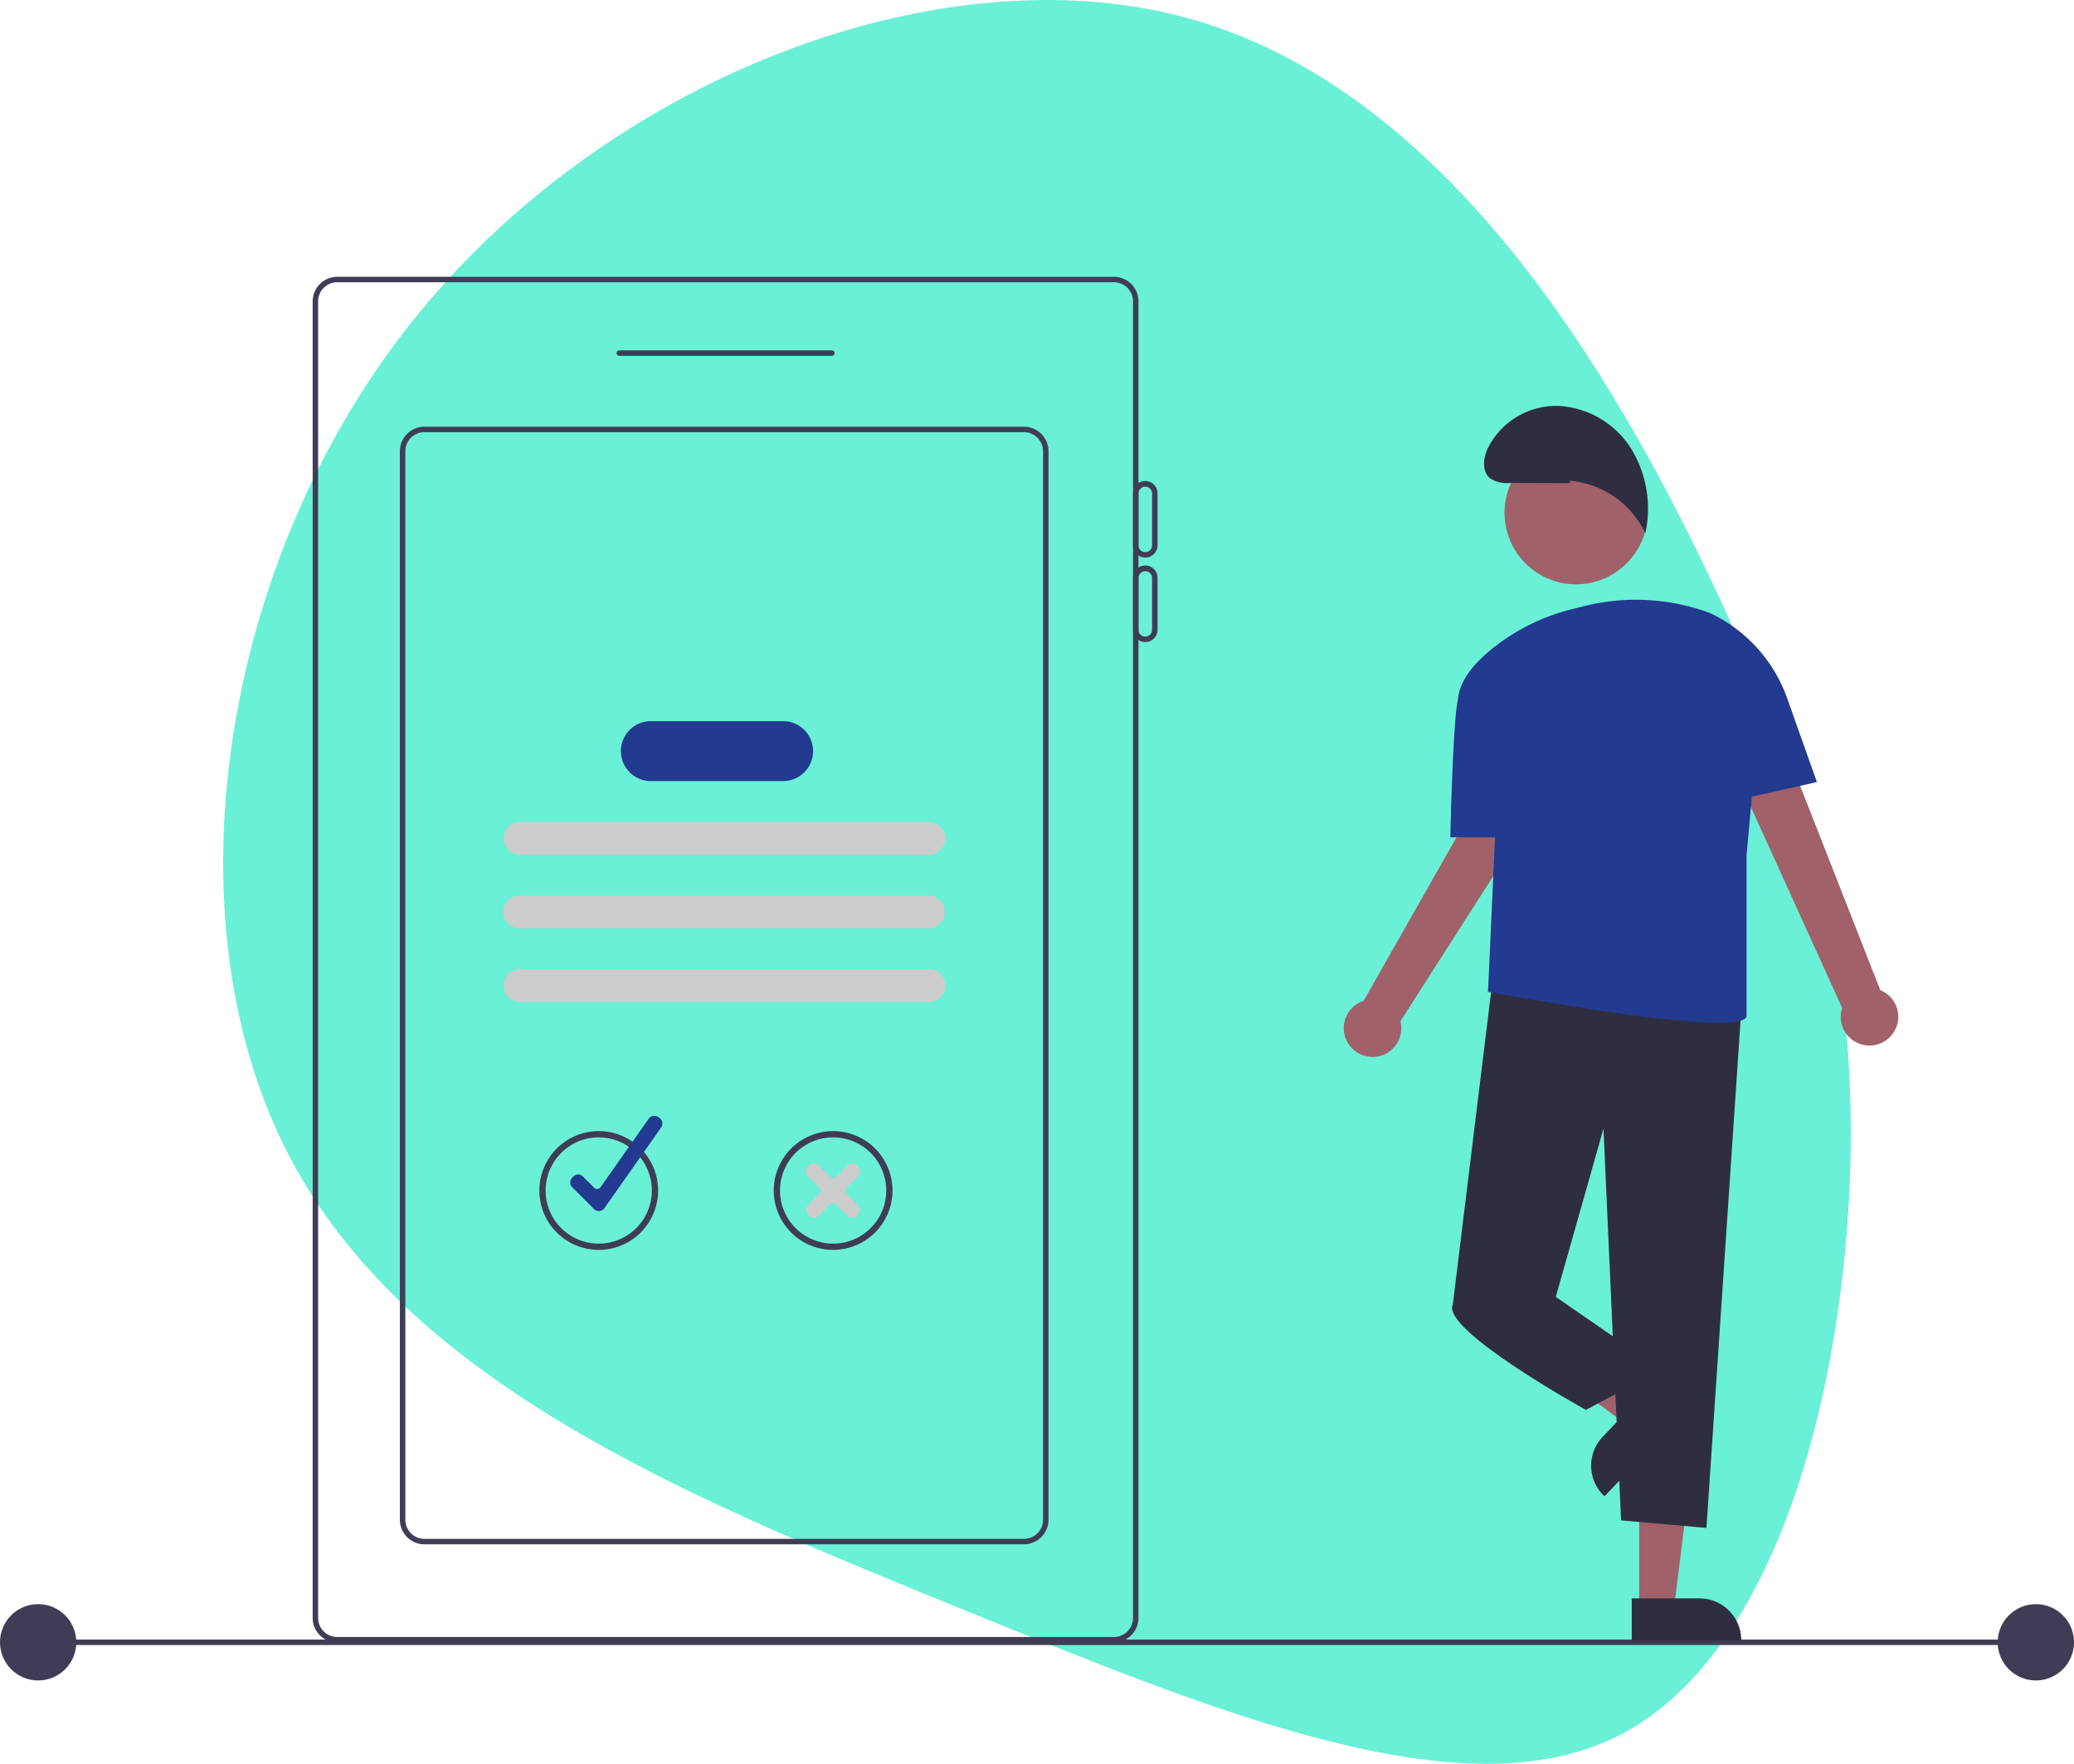 <svg xmlns="http://www.w3.org/2000/svg" width="410" height="348.623"><g data-name="Group 228"><g data-name="blob-haikei (4)"><path fill="#6af0d7" d="M337.044 112.108c21.13 43.774 30.524 79.577 28.593 122.592-1.929 43.098-15.345 93.408-46.117 108.585s-78.9-4.7-131.224-25.993c-52.238-21.384-108.752-44.105-131.894-90.306C33.26 180.869 43.489 111.274 81.389 63.648 119.205 16.022 184.775-9.636 233.994 3.361c49.136 13.08 81.92 64.9 103.05 108.752" data-name="Path 466"/></g><g transform="translate(0 54.714)"><path fill="#3f3d56" d="M7.302 269.355h391.923v1.078H7.302z" data-name="Rectangle 702"/><circle cx="7.543" cy="7.543" r="7.543" fill="#3f3d56" data-name="Ellipse 12" transform="translate(0 262.351)"/><circle cx="7.543" cy="7.543" r="7.543" fill="#3f3d56" data-name="Ellipse 13" transform="translate(394.915 262.351)"/><path fill="#3f3d56" d="M220.208 269.921H66.66a4.854 4.854 0 0 1-4.849-4.849V4.849A4.854 4.854 0 0 1 66.66 0h153.548a4.854 4.854 0 0 1 4.849 4.849v260.225a4.854 4.854 0 0 1-4.849 4.849ZM66.66 1.074a3.776 3.776 0 0 0-3.771 3.771v260.229a3.776 3.776 0 0 0 3.771 3.771h153.548a3.776 3.776 0 0 0 3.775-3.771V4.849a3.776 3.776 0 0 0-3.771-3.771Z" data-name="Path 538"/><path fill="#3f3d56" d="M164.446 15.621h-42.023a.539.539 0 0 1 0-1.078h42.023a.539.539 0 1 1 0 1.078Z" data-name="Path 539"/><path fill="#3f3d56" d="M202.424 250.525H83.901a4.854 4.854 0 0 1-4.849-4.849v-211.2a4.854 4.854 0 0 1 4.849-4.849h118.523a4.854 4.854 0 0 1 4.849 4.849v211.2a4.854 4.854 0 0 1-4.849 4.849ZM83.901 30.706a3.776 3.776 0 0 0-3.771 3.771v211.2a3.776 3.776 0 0 0 3.771 3.771h118.523a3.776 3.776 0 0 0 3.771-3.771v-211.2a3.776 3.776 0 0 0-3.771-3.771Z" data-name="Path 540"/><path fill="#3f3d56" d="M226.404 55.493a2.427 2.427 0 0 1-2.424-2.424V42.832a2.425 2.425 0 1 1 4.849 0v10.237a2.427 2.427 0 0 1-2.425 2.424Zm0-14.008a1.348 1.348 0 0 0-1.347 1.347v10.237a1.347 1.347 0 0 0 2.694 0V42.832a1.348 1.348 0 0 0-1.347-1.35Z" data-name="Path 541"/><path fill="#3f3d56" d="M226.404 72.194a2.427 2.427 0 0 1-2.424-2.424V59.533a2.425 2.425 0 1 1 4.849 0V69.77a2.427 2.427 0 0 1-2.424 2.424Zm0-14.008a1.348 1.348 0 0 0-1.347 1.347V69.77a1.347 1.347 0 0 0 2.694 0V59.533a1.348 1.348 0 0 0-1.347-1.35Z" data-name="Path 542"/><path fill="#ccc" d="M183.572 114.224h-80.815a3.233 3.233 0 0 1 0-6.465h80.815a3.233 3.233 0 1 1 0 6.465Z" data-name="Path 543"/><path fill="#ccc" d="M183.572 128.77h-80.815a3.233 3.233 0 1 1 0-6.465h80.815a3.233 3.233 0 0 1 0 6.465Z" data-name="Path 544"/><path fill="#ccc" d="M183.572 143.317h-80.815a3.233 3.233 0 0 1 0-6.465h80.815a3.233 3.233 0 1 1 0 6.465Z" data-name="Path 545"/><path fill="#223a8f" d="M154.804 99.675h-26.133a5.926 5.926 0 1 1 0-11.853h26.133a5.926 5.926 0 0 1 0 11.853Z" data-name="Path 546"/><path fill="#3f3d56" d="M118.362 192.335a11.738 11.738 0 1 1 11.738-11.738 11.751 11.751 0 0 1-11.738 11.738Zm0-22.24a10.5 10.5 0 1 0 10.5 10.5 10.5 10.5 0 0 0-10.5-10.5Z" data-name="Path 547"/><path fill="#223a8f" d="M118.382 184.66a1.344 1.344 0 0 1-.952-.4l-4.313-4.313a1.346 1.346 0 0 1 0-1.9l.223-.224a1.35 1.35 0 0 1 1.9 0l2.236 2.236a.809.809 0 0 0 1.232-.106l9.535-13.55a1.348 1.348 0 0 1 1.877-.326l.259.183a1.347 1.347 0 0 1 .326 1.877l-11.226 15.953a1.343 1.343 0 0 1-.986.567 1.899 1.899 0 0 1-.111.003Z" data-name="Path 548"/><path fill="#3f3d56" d="M164.697 192.335a11.738 11.738 0 1 1 11.738-11.738 11.751 11.751 0 0 1-11.738 11.738Zm0-22.24a10.5 10.5 0 1 0 10.5 10.5 10.5 10.5 0 0 0-10.5-10.5Z" data-name="Path 549"/><path fill="#ccc" d="M168.457 185.962a1.336 1.336 0 0 1-.952-.4l-2.235-2.241a.828.828 0 0 0-1.145 0l-2.235 2.242a1.337 1.337 0 0 1-.952.4 1.336 1.336 0 0 1-.951-.393l-.223-.222a1.349 1.349 0 0 1 0-1.9l2.245-2.252a.809.809 0 0 0 0-1.141l-2.3-2.3a1.348 1.348 0 0 1 0-1.9l.224-.223a1.337 1.337 0 0 1 .951-.393 1.336 1.336 0 0 1 .952.4l2.287 2.293a.829.829 0 0 0 1.145 0l2.287-2.293a1.336 1.336 0 0 1 .952-.4 1.336 1.336 0 0 1 .951.394l.224.223a1.348 1.348 0 0 1 0 1.9l-2.3 2.3a.81.81 0 0 0 0 1.141l2.245 2.252a1.348 1.348 0 0 1 0 1.9l-.224.223a1.336 1.336 0 0 1-.946.39Z" data-name="Path 550"/><path fill="#a0616a" d="M324.047 263.189h6.888l3.278-26.568h-10.166Z" data-name="Path 551"/><path fill="#2f2e41" d="M344.219 269.584h-21.648v-8.364h13.4a8.248 8.248 0 0 1 8.248 8.248v.116Z" data-name="Path 552"/><path fill="#a0616a" d="m326.468 222.017-4.751 4.987-21.5-15.952 7.012-7.361Z" data-name="Path 553"/><path fill="#2f2e41" d="m316.821 229.294 9.246-9.701 6.056 5.771-14.937 15.673-.084-.08a8.25 8.25 0 0 1-.28-11.663Z" data-name="Path 554"/><path fill="#a0616a" d="M374.412 149.233a5.65 5.65 0 0 0-2.7-8.231l-27.044-68.924-10.541 6.312 30.042 66.122a5.68 5.68 0 0 0 10.246 4.721Z" data-name="Path 555"/><path fill="#a0616a" d="M271.764 154.172a5.65 5.65 0 0 0 5.074-7.022l39.9-62.371-11.3-4.824-35.867 63.151a5.68 5.68 0 0 0 2.2 11.065Z" data-name="Path 556"/><path fill="#2f2e41" d="m344.399 142.331-7.062 104.954-16.876-1.489-3.475-77.432-9.431 33.256-20.351 1.489 8.055-65.742Z" data-name="Path 557"/><path fill="#2f2e41" d="m304.577 196.656 2.977 4.961 20.848 14.4-14.891 7.942s-28.789-15.883-26.307-20.847Z" data-name="Path 558"/><path fill="#223a8f" d="m359.177 99.866-5.875-16.556a29.557 29.557 0 0 0-15.292-16.87 42.3 42.3 0 0 0-24.823-1.359l-2.138.531a41.321 41.321 0 0 0-15.668 7.569c-3.62 2.854-6.877 6.467-7.167 10.354 0 .008-.005.016-.007.024-1 4.395-1.5 27.227-1.5 27.227h8.842l-1.4 30.774.113-.223s51.012 9.654 51.012 4.69V114.26l1.046-11.5Z" data-name="Path 559"/><circle cx="14.137" cy="14.137" r="14.137" fill="#a0616a" data-name="Ellipse 14" transform="translate(297.426 32.508)"/><path fill="#2f2e41" d="m310.357 40.783-11.888-.038a5.984 5.984 0 0 1-3.941-.948c-1.585-1.348-1.319-3.89-.471-5.789a15.127 15.127 0 0 1 14.019-8.492 18.14 18.14 0 0 1 14.392 8.463 22.745 22.745 0 0 1 2.787 16.716 18.225 18.225 0 0 0-14.9-10.391Z" data-name="Path 560"/></g></g></svg>